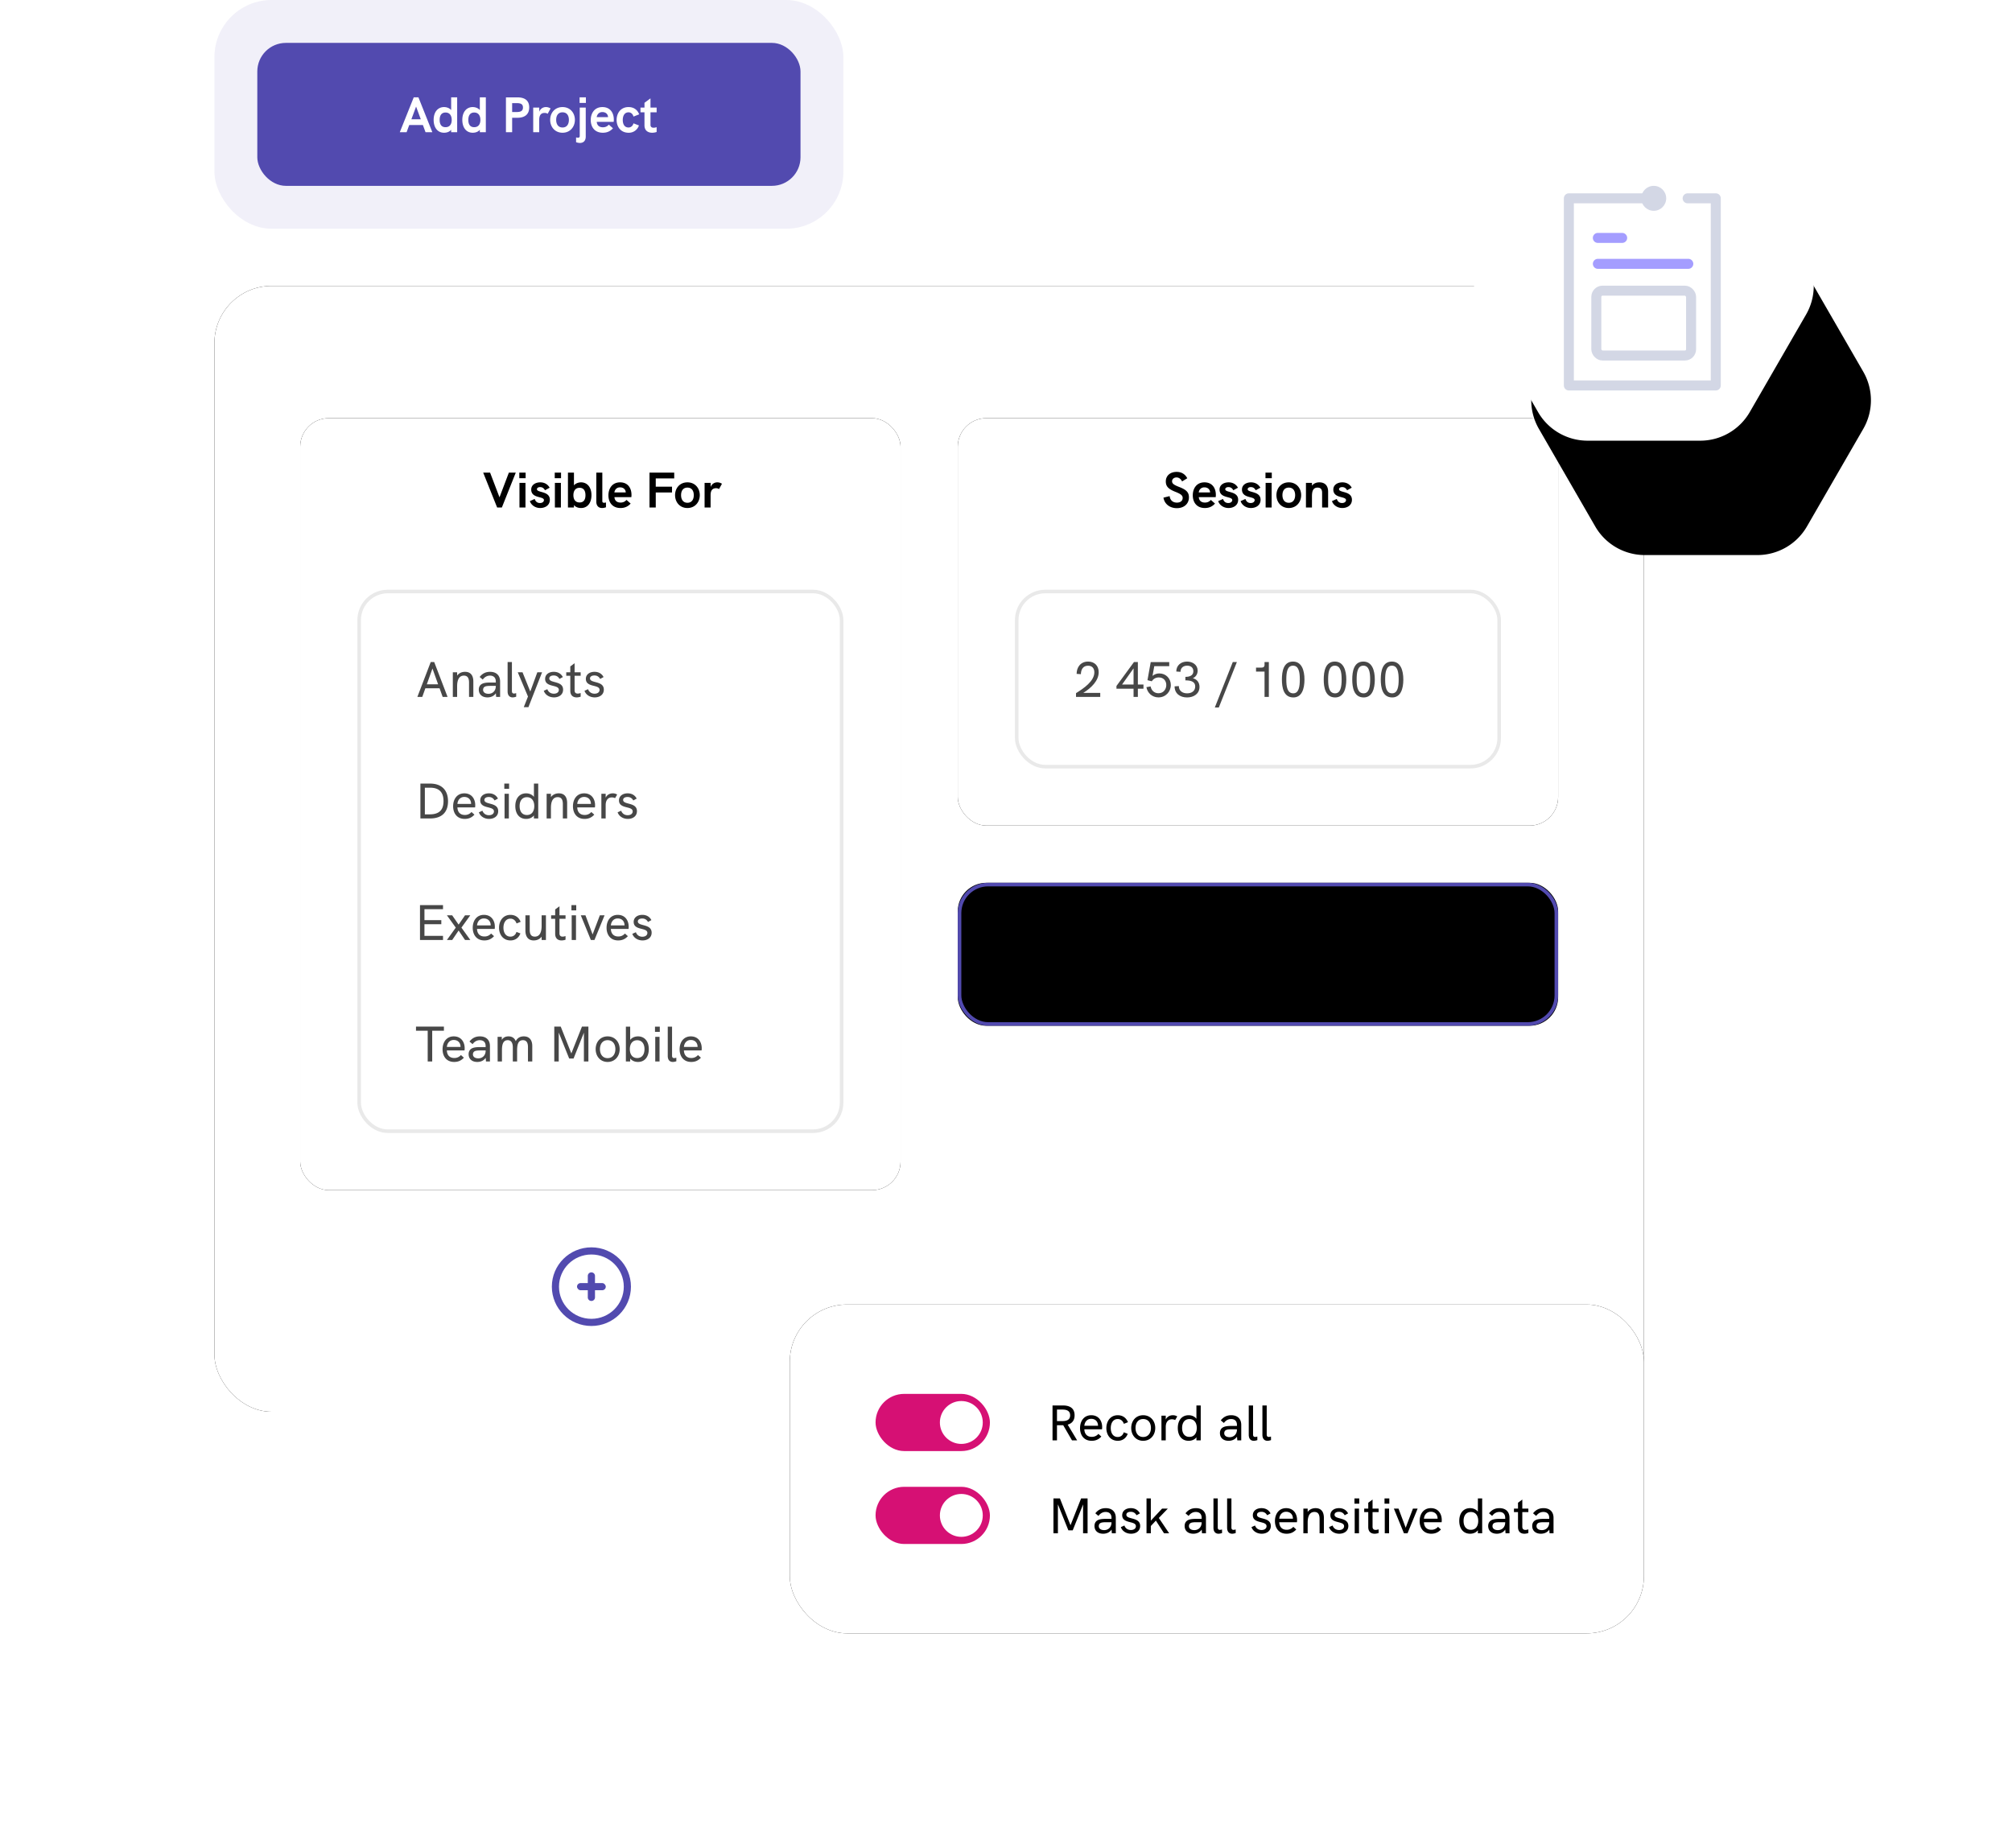 <svg xmlns="http://www.w3.org/2000/svg" xmlns:xlink="http://www.w3.org/1999/xlink" width="563" height="517" xmlns:v="https://vecta.io/nano"><style><![CDATA[.B{fill:#000}.C{fill:#fff}.D{fill-rule:nonzero}.E{stroke-linecap:round}.F{stroke-linejoin:round}]]></style><defs><rect id="A" width="400" height="315" rx="16"/><filter x="-22.5%" y="-28.6%" width="145.0%" height="157.1%" id="B"><feOffset in="SourceAlpha"/><feGaussianBlur stdDeviation="30"/><feColorMatrix values="0 0 0 0 0.361   0 0 0 0 0.376   0 0 0 0 0.584  0 0 0 0.16 0"/></filter><rect id="C" width="168" height="216" rx="8"/><filter x="-28.6%" y="-22.2%" width="157.1%" height="144.4%" id="D"><feOffset in="SourceAlpha"/><feGaussianBlur stdDeviation="16"/><feColorMatrix values="0 0 0 0 0.361   0 0 0 0 0.376   0 0 0 0 0.584  0 0 0 0.08 0"/></filter><rect id="E" width="168" height="40" rx="8"/><filter x="-53.6%" y="-225.0%" width="207.1%" height="550.0%" id="F"><feOffset in="SourceAlpha" result="A"/><feMorphology radius="1" in="SourceAlpha"/><feOffset/><feComposite in="A" operator="out" result="A"/><feGaussianBlur stdDeviation="30"/><feColorMatrix values="0 0 0 0 0.361   0 0 0 0 0.376   0 0 0 0 0.584  0 0 0 0.16 0"/></filter><rect id="G" width="168" height="114" rx="8"/><filter x="-28.6%" y="-42.1%" width="157.1%" height="184.2%" id="H"><feOffset in="SourceAlpha"/><feGaussianBlur stdDeviation="16"/><feColorMatrix values="0 0 0 0 0.361   0 0 0 0 0.376   0 0 0 0 0.584  0 0 0 0.08 0"/></filter><rect id="I" width="239" height="92" rx="16"/><filter x="-37.7%" y="-97.8%" width="175.3%" height="295.7%" id="J"><feOffset in="SourceAlpha"/><feGaussianBlur stdDeviation="30"/><feColorMatrix values="0 0 0 0 0.361   0 0 0 0 0.376   0 0 0 0 0.584  0 0 0 0.16 0"/></filter><path d="M58 4.619l27.301 15.762a16 16 0 0 1 8 13.856v31.525a16 16 0 0 1-8 13.856L58 95.381a16 16 0 0 1-16 0L14.699 79.619a16 16 0 0 1-8-13.856V34.238a16 16 0 0 1 8-13.856L42 4.619a16 16 0 0 1 16 0z" id="K"/><filter x="-35.8%" y="-88.0%" width="235.6%" height="244.0%" id="L"><feOffset dx="32" dy="-16" in="SourceAlpha"/><feGaussianBlur stdDeviation="19.5"/><feColorMatrix values="0 0 0 0 0.361   0 0 0 0 0.375   0 0 0 0 0.585  0 0 0 0.16 0"/></filter></defs><g transform="translate(60)" fill="none" fill-rule="evenodd"><g transform="translate(0 80)"><use filter="url(#B)" xlink:href="#A" class="B"/><use xlink:href="#A" class="C"/><g transform="translate(24 37)"><use filter="url(#D)" xlink:href="#C" class="B"/><g class="C"><use xlink:href="#C"/><rect stroke="#e9e9e9" x="16.5" y="48.5" width="135" height="151" rx="8"/></g><g fill="#524aaf"><rect x="77.461" y="242" width="8.048" height="2" rx="1"/><path d="M80.479 246v-6a1 1 0 0 1 1-1h.012a1 1 0 0 1 1 1v6a1 1 0 0 1-1 1h-.012a1 1 0 0 1-1-1z"/></g><ellipse stroke="#524aaf" stroke-width="2" cx="81.485" cy="243" rx="10.066" ry="10"/><g class="B D"><path d="M34.157 78l.868-2.422h3.976L39.869 78h1.372l-3.738-9.758h-.98L32.785 78h1.372zm4.438-3.528h-3.164l1.582-4.424 1.582 4.424zM43.915 78v-2.982c0-1.708.504-2.982 1.89-2.982 1.12 0 1.442.812 1.442 1.96V78h1.204v-4.298c0-1.778-.812-2.73-2.324-2.73-.938 0-1.75.392-2.212 1.064v-.938h-1.204V78h1.204zm8.484.126c1.036 0 1.862-.42 2.352-1.162L54.835 78h1.106v-4.312c0-1.708-1.05-2.716-2.814-2.716-1.204 0-2.142.462-2.912 1.442l.868.728c.546-.728 1.204-1.106 2.016-1.106 1.05 0 1.638.588 1.638 1.652v.28h-1.526c-1.162 0-1.848.112-2.366.392-.56.308-.868.868-.868 1.596 0 1.33.938 2.17 2.422 2.17zm.28-1.008c-.924 0-1.498-.434-1.498-1.106 0-.35.126-.616.35-.798.294-.224.77-.308 1.82-.308h1.386v.07c0 1.274-.84 2.142-2.058 2.142zm6.776 1.008c.308 0 .672-.084.994-.196l-.014-.994c-.196.056-.42.112-.616.112-.406 0-.574-.252-.574-.672v-8.134h-1.204v8.204c0 1.134.574 1.68 1.414 1.68zm4.41 2.73l3.822-9.758h-1.33l-1.974 5.39-2.17-5.39h-1.33l2.856 6.79-1.176 2.968h1.302zm7.154-2.73c1.316 0 2.548-.7 2.548-2.17 0-2.59-3.864-1.694-3.864-3.136 0-.504.476-.826 1.232-.826.812 0 1.302.406 1.61.966l.952-.518c-.49-.966-1.4-1.47-2.534-1.47-1.358 0-2.422.728-2.422 1.974 0 2.492 3.836 1.47 3.836 3.08 0 .602-.504 1.064-1.4 1.064-1.022 0-1.596-.616-1.82-1.26l-.994.448c.364 1.078 1.47 1.848 2.856 1.848zm6.342 0c.364 0 .742-.07 1.12-.196v-1.022c-.308.098-.588.154-.826.154-.546 0-.868-.28-.868-.91v-4.074h1.694v-.98h-1.694v-2.534l-1.204.896v1.638h-1.134v.98h1.134v4.2c0 1.302.784 1.848 1.778 1.848zm5.054 0c1.316 0 2.548-.7 2.548-2.17 0-2.59-3.864-1.694-3.864-3.136 0-.504.476-.826 1.232-.826.812 0 1.302.406 1.61.966l.952-.518c-.49-.966-1.4-1.47-2.534-1.47-1.358 0-2.422.728-2.422 1.974 0 2.492 3.836 1.47 3.836 3.08 0 .602-.504 1.064-1.4 1.064-1.022 0-1.596-.616-1.82-1.26l-.994.448c.364 1.078 1.47 1.848 2.856 1.848zM36.34 112c3.248 0 5.026-1.694 5.026-4.802 0-3.15-1.82-4.956-5.012-4.956h-2.716V112h2.702zm-.112-1.148h-1.344v-7.462h1.442c2.534 0 3.78 1.246 3.78 3.752 0 2.52-1.246 3.71-3.878 3.71zm9.814 1.274c1.092 0 1.932-.35 2.716-1.19l-.826-.742a2.36 2.36 0 0 1-1.876.826c-1.274 0-2.016-.798-2.058-2.114h4.942c.028-.182.042-.42.042-.616 0-1.68-.938-3.318-3.052-3.318-2.1 0-3.136 1.708-3.136 3.612 0 1.918 1.05 3.542 3.248 3.542zm1.792-4.2h-3.836c.084-1.036.742-1.946 1.918-1.946 1.162 0 1.862.756 1.904 1.82 0 .056 0 .098.014.126zm5.026 4.2c1.316 0 2.548-.7 2.548-2.17 0-2.59-3.864-1.694-3.864-3.136 0-.504.476-.826 1.232-.826.812 0 1.302.406 1.61.966l.952-.518c-.49-.966-1.4-1.47-2.534-1.47-1.358 0-2.422.728-2.422 1.974 0 2.492 3.836 1.47 3.836 3.08 0 .602-.504 1.064-1.4 1.064-1.022 0-1.596-.616-1.82-1.26l-.994.448c.364 1.078 1.47 1.848 2.856 1.848zm5.6-8.414v-1.47h-1.344v1.47h1.344zM58.39 112v-6.902h-1.204V112h1.204zm4.83.126c.91 0 1.694-.336 2.184-.98V112h1.204v-9.758h-1.204v3.724c-.476-.63-1.274-.994-2.184-.994-1.848 0-3.024 1.386-3.024 3.57 0 2.058 1.05 3.584 3.024 3.584zm.224-1.092c-1.358 0-2.044-1.022-2.044-2.492 0-1.512.742-2.492 2.044-2.492 1.33 0 2.058 1.022 2.058 2.492 0 1.428-.686 2.492-2.058 2.492zm6.72.966v-2.982c0-1.708.504-2.982 1.89-2.982 1.12 0 1.442.812 1.442 1.96V112H74.7v-4.298c0-1.778-.812-2.73-2.324-2.73-.938 0-1.75.392-2.212 1.064v-.938H68.96V112h1.204zm9.408.126c1.092 0 1.932-.35 2.716-1.19l-.826-.742a2.36 2.36 0 0 1-1.876.826c-1.274 0-2.016-.798-2.058-2.114h4.942c.028-.182.042-.42.042-.616 0-1.68-.938-3.318-3.052-3.318-2.1 0-3.136 1.708-3.136 3.612 0 1.918 1.05 3.542 3.248 3.542zm1.792-4.2h-3.836c.084-1.036.742-1.946 1.918-1.946 1.162 0 1.862.756 1.904 1.82 0 .056 0 .098.014.126zM85.48 112v-3.724c0-1.428.686-2.17 1.736-2.17a2.05 2.05 0 0 1 .896.21l.588-1.008c-.406-.238-.798-.336-1.232-.336-.728 0-1.554.322-1.988 1.204v-1.078h-1.204V112h1.204zm6.202.126c1.316 0 2.548-.7 2.548-2.17 0-2.59-3.864-1.694-3.864-3.136 0-.504.476-.826 1.232-.826.812 0 1.302.406 1.61.966l.952-.518c-.49-.966-1.4-1.47-2.534-1.47-1.358 0-2.422.728-2.422 1.974 0 2.492 3.836 1.47 3.836 3.08 0 .602-.504 1.064-1.4 1.064-1.022 0-1.596-.616-1.82-1.26l-.994.448c.364 1.078 1.47 1.848 2.856 1.848zM39.964 146v-1.148H34.77v-3.262h4.718v-1.148H34.77v-3.052h5.194v-1.148h-6.44V146h6.44zm2.576 0l1.792-2.646L46.124 146h1.484l-2.492-3.458 2.478-3.444h-1.47l-1.792 2.604-1.806-2.604h-1.47l2.478 3.444L41.056 146h1.484zm8.988.126c1.092 0 1.932-.35 2.716-1.19l-.826-.742a2.36 2.36 0 0 1-1.876.826c-1.274 0-2.016-.798-2.058-2.114h4.942c.028-.182.042-.42.042-.616 0-1.68-.938-3.318-3.052-3.318-2.1 0-3.136 1.708-3.136 3.612 0 1.918 1.05 3.542 3.248 3.542zm1.792-4.2h-3.836c.084-1.036.742-1.946 1.918-1.946 1.162 0 1.862.756 1.904 1.82 0 .056 0 .098.014.126zm5.53 4.2c1.288 0 2.31-.7 2.772-1.96l-1.106-.42c-.238.826-.868 1.316-1.68 1.316-1.372 0-1.96-1.19-1.96-2.492s.588-2.534 1.96-2.534c.798 0 1.428.504 1.708 1.344l1.148-.462c-.546-1.316-1.582-1.946-2.856-1.946-2.142 0-3.192 1.778-3.192 3.598 0 1.89 1.12 3.556 3.206 3.556zm6.496 0c.868 0 1.722-.336 2.212-1.064V146h1.204v-6.902h-1.204v2.996c0 1.596-.462 2.968-1.904 2.968-1.248 0-1.415-1.016-1.427-1.889l-.001-4.075h-1.204v4.256c0 1.624.7 2.772 2.324 2.772zm7.784 0c.364 0 .742-.07 1.12-.196v-1.022c-.308.098-.588.154-.826.154-.546 0-.868-.28-.868-.91v-4.074h1.694v-.98h-1.694v-2.534l-1.204.896v1.638h-1.134v.98h1.134v4.2c0 1.302.784 1.848 1.778 1.848zm4.116-8.414v-1.47h-1.344v1.47h1.344zm-.07 8.288v-6.902h-1.204V146h1.204zm5.166 0l2.828-6.902h-1.316l-2.03 5.348-2.002-5.348H78.52L81.334 146h1.008zm6.636.126c1.092 0 1.932-.35 2.716-1.19l-.826-.742a2.36 2.36 0 0 1-1.876.826c-1.274 0-2.016-.798-2.058-2.114h4.942c.028-.182.042-.42.042-.616 0-1.68-.938-3.318-3.052-3.318-2.1 0-3.136 1.708-3.136 3.612 0 1.918 1.05 3.542 3.248 3.542zm1.792-4.2h-3.836c.084-1.036.742-1.946 1.918-1.946 1.162 0 1.862.756 1.904 1.82 0 .056 0 .098.014.126zm5.026 4.2c1.316 0 2.548-.7 2.548-2.17 0-2.59-3.864-1.694-3.864-3.136 0-.504.476-.826 1.232-.826.812 0 1.302.406 1.61.966l.952-.518c-.49-.966-1.4-1.47-2.534-1.47-1.358 0-2.422.728-2.422 1.974 0 2.492 3.836 1.47 3.836 3.08 0 .602-.504 1.064-1.4 1.064-1.022 0-1.596-.616-1.82-1.26l-.994.448c.364 1.078 1.47 1.848 2.856 1.848zM36.94 180v-8.61h3.276v-1.148h-7.812v1.148h3.276V180h1.26zm6.146.126c1.092 0 1.932-.35 2.716-1.19l-.826-.742a2.36 2.36 0 0 1-1.876.826c-1.274 0-2.016-.798-2.058-2.114h4.942c.028-.182.042-.42.042-.616 0-1.68-.938-3.318-3.052-3.318-2.1 0-3.136 1.708-3.136 3.612 0 1.918 1.05 3.542 3.248 3.542zm1.792-4.2h-3.836c.084-1.036.742-1.946 1.918-1.946 1.162 0 1.862.756 1.904 1.82 0 .056 0 .098.014.126zm4.676 4.2c1.036 0 1.862-.42 2.352-1.162L51.99 180h1.106v-4.312c0-1.708-1.05-2.716-2.814-2.716-1.204 0-2.142.462-2.912 1.442l.868.728c.546-.728 1.204-1.106 2.016-1.106 1.05 0 1.638.588 1.638 1.652v.28h-1.526c-1.162 0-1.848.112-2.366.392-.56.308-.868.868-.868 1.596 0 1.33.938 2.17 2.422 2.17zm.28-1.008c-.924 0-1.498-.434-1.498-1.106 0-.35.126-.616.35-.798.294-.224.77-.308 1.82-.308h1.386v.07c0 1.274-.84 2.142-2.058 2.142zm6.622.882v-3.094c0-1.498.238-2.87 1.61-2.87 1.162 0 1.428 1.064 1.428 2.002V180h1.204v-3.094c0-1.498.224-2.87 1.638-2.87 1.372 0 1.4 1.4 1.4 1.974V180h1.204v-4.34c0-1.54-.714-2.688-2.366-2.688-.994 0-1.778.406-2.254 1.344-.378-.966-1.134-1.344-2.03-1.344-.742 0-1.442.266-1.876.98v-.854h-1.176l.014 6.902h1.204zm15.89 0v-8.092l2.926 7.266h1.218l2.898-7.238V180h1.26v-9.758h-1.806l-2.968 7.504-2.968-7.504H71.1V180h1.246zm13.678.126c2.03 0 3.374-1.582 3.374-3.584 0-2.016-1.358-3.57-3.374-3.57-2.03 0-3.346 1.554-3.346 3.57s1.316 3.584 3.346 3.584zm0-1.064c-1.4 0-2.142-1.106-2.142-2.52s.728-2.506 2.142-2.506 2.17 1.078 2.17 2.506c0 1.4-.756 2.52-2.17 2.52zm8.498 1.064c1.974 0 3.024-1.526 3.024-3.584 0-2.184-1.176-3.57-3.024-3.57-.91 0-1.708.364-2.184.994v-3.724h-1.204V180h1.204v-.854c.49.644 1.274.98 2.184.98zm-.224-1.092c-1.372 0-2.058-1.064-2.058-2.492 0-1.47.728-2.492 2.058-2.492 1.302 0 2.044.98 2.044 2.492 0 1.47-.686 2.492-2.044 2.492zm6.328-7.322v-1.47h-1.344v1.47h1.344zm-.07 8.288v-6.902h-1.204V180h1.204zm3.71.126c.308 0 .672-.084.994-.196l-.014-.994c-.196.056-.42.112-.616.112-.406 0-.574-.252-.574-.672v-8.134h-1.204v8.204c0 1.134.574 1.68 1.414 1.68zm5.152 0c1.092 0 1.932-.35 2.716-1.19l-.826-.742a2.36 2.36 0 0 1-1.876.826c-1.274 0-2.016-.798-2.058-2.114h4.942c.028-.182.042-.42.042-.616 0-1.68-.938-3.318-3.052-3.318-2.1 0-3.136 1.708-3.136 3.612 0 1.918 1.05 3.542 3.248 3.542zm1.792-4.2h-3.836c.084-1.036.742-1.946 1.918-1.946 1.162 0 1.862.756 1.904 1.82 0 .056 0 .098.014.126z" opacity=".72"/><path d="M56.43 25l3.892-9.758H58.39l-2.618 6.902-2.632-6.902h-1.932L55.114 25h1.316zm6.65-8.204v-1.554h-1.764v1.554h1.764zM63.038 25v-6.902h-1.68V25h1.68zm4.13.14c1.302 0 2.688-.7 2.688-2.31 0-2.52-3.612-1.904-3.612-2.954 0-.322.336-.588.882-.588.756 0 1.134.448 1.372.882l1.302-.714c-.518-.938-1.428-1.498-2.618-1.498-1.33 0-2.534.686-2.534 2.016 0 2.562 3.556 1.792 3.556 2.954 0 .364-.336.812-1.12.812-.924 0-1.288-.63-1.47-1.134l-1.344.602c.336 1.05 1.442 1.932 2.898 1.932zm5.824-8.344v-1.554h-1.764v1.554h1.764zM72.95 25v-6.902h-1.68V25h1.68zm5.642.14c1.876 0 2.912-1.526 2.912-3.598 0-2.254-1.218-3.584-2.912-3.584-.784 0-1.554.322-1.988.84v-3.556h-1.68V25h1.68v-.686c.476.588 1.246.826 1.988.826zm-.406-1.554c-1.218 0-1.736-.882-1.736-2.03s.518-2.072 1.722-2.072c1.12 0 1.652.784 1.652 2.072 0 1.274-.518 2.03-1.638 2.03zm6.3 1.554c.322 0 .7-.07 1.078-.21v-1.344c-.196.056-.378.084-.532.084-.308 0-.49-.126-.49-.434v-7.994h-1.68v8.106c0 1.232.686 1.792 1.624 1.792zm5.152 0c1.162 0 2.072-.406 2.828-1.246l-1.162-1.022c-.476.546-1.036.742-1.652.742-1.092 0-1.652-.602-1.722-1.512h4.732a5.14 5.14 0 0 0 .042-.644c0-1.918-1.036-3.5-3.178-3.5-2.296 0-3.276 1.82-3.276 3.626 0 1.848 1.008 3.556 3.388 3.556zm1.456-4.368h-3.178c.098-.686.574-1.414 1.596-1.414.882 0 1.554.532 1.582 1.414zm8.4 4.228v-4.214h4.55v-1.61h-4.55v-2.324h5.166v-1.61h-6.916V25h1.75zm8.862.14c2.128 0 3.458-1.652 3.458-3.598 0-1.96-1.33-3.584-3.458-3.584-2.142 0-3.458 1.624-3.458 3.584 0 1.946 1.316 3.598 3.458 3.598zm0-1.47c-1.274 0-1.778-1.008-1.778-2.128 0-1.134.504-2.114 1.778-2.114s1.778.98 1.778 2.114c0 1.12-.504 2.128-1.778 2.128zm6.482 1.33v-3.472c0-1.302.504-1.932 1.526-1.932.336 0 .602.084.84.238l.812-1.484c-.448-.28-.854-.392-1.316-.392-.784 0-1.554.462-1.848 1.316v-1.176h-1.694V25h1.68z"/></g><g transform="translate(184)"><g transform="translate(0 130)"><g class="B"><path d="M66.003 25.168c2.338 0 3.584-1.288 3.584-3.766v-6.16h-1.246v6.076c0 1.82-.714 2.632-2.338 2.632-1.61 0-2.324-.798-2.324-2.604v-6.104h-1.246v6.23c0 2.422 1.246 3.696 3.57 3.696zm7.168 2.688v-3.724c.462.616 1.26.994 2.184.994 1.918 0 3.024-1.456 3.024-3.584s-1.12-3.57-3.024-3.57c-.896 0-1.68.322-2.184.98v-.854h-1.204v9.758h1.204zm1.96-3.794c-1.372 0-2.058-1.078-2.058-2.52 0-1.498.728-2.52 2.058-2.52 1.302 0 2.044.98 2.044 2.52 0 1.498-.7 2.52-2.044 2.52zm7.532 1.064c.91 0 1.694-.336 2.184-.98V25h1.204v-9.758h-1.204v3.724c-.476-.63-1.274-.994-2.184-.994-1.848 0-3.024 1.386-3.024 3.57 0 2.058 1.05 3.584 3.024 3.584zm.224-1.092c-1.358 0-2.044-1.022-2.044-2.492 0-1.512.742-2.492 2.044-2.492 1.33 0 2.058 1.022 2.058 2.492 0 1.428-.686 2.492-2.058 2.492zm7.266 1.092c1.036 0 1.862-.42 2.352-1.162L92.589 25h1.106v-4.312c0-1.708-1.05-2.716-2.814-2.716-1.204 0-2.142.462-2.912 1.442l.868.728c.546-.728 1.204-1.106 2.016-1.106 1.05 0 1.638.588 1.638 1.652v.28h-1.526c-1.162 0-1.848.112-2.366.392-.56.308-.868.868-.868 1.596 0 1.33.938 2.17 2.422 2.17zm.28-1.008c-.924 0-1.498-.434-1.498-1.106 0-.35.126-.616.35-.798.294-.224.77-.308 1.82-.308h1.386v.07c0 1.274-.84 2.142-2.058 2.142zm7.42 1.008c.364 0 .742-.07 1.12-.196v-1.022c-.308.098-.588.154-.826.154-.546 0-.868-.28-.868-.91v-4.074h1.694v-.98h-1.694v-2.534l-1.204.896v1.638h-1.134v.98h1.134v4.2c0 1.302.784 1.848 1.778 1.848zm5.46 0c1.092 0 1.932-.35 2.716-1.19l-.826-.742a2.36 2.36 0 0 1-1.876.826c-1.274 0-2.016-.798-2.058-2.114h4.942c.028-.182.042-.42.042-.616 0-1.68-.938-3.318-3.052-3.318-2.1 0-3.136 1.708-3.136 3.612 0 1.918 1.05 3.542 3.248 3.542zm1.792-4.2h-3.836c.084-1.036.742-1.946 1.918-1.946 1.162 0 1.862.756 1.904 1.82 0 .056 0 .098.014.126z" class="D"/><use filter="url(#F)" xlink:href="#E"/></g><rect stroke="#524aaf" stroke-linejoin="square" x=".5" y=".5" width="167" height="39" rx="8"/></g><use filter="url(#H)" xlink:href="#G" class="B"/><g class="C"><use xlink:href="#G"/><rect stroke="#e9e9e9" x="16.5" y="48.5" width="135" height="49" rx="8"/></g><g class="B D"><path d="M39.87 78v-1.134h-4.746c2.212-1.372 4.312-3.402 4.312-5.782 0-1.862-1.218-2.982-2.968-2.982-2.072 0-3.206 1.568-3.206 3.444l1.19.084c.028-1.302.602-2.366 2.002-2.366 1.162 0 1.764.742 1.764 1.848 0 2.492-3.024 4.522-5.124 5.824V78h6.776zm10.528 0v-2.31h1.568v-1.162h-1.568v-6.286h-1.092l-4.9 6.692v.756h4.788V78h1.204zm-1.204-3.472h-3.22l3.22-4.522v4.522zm6.986 3.598c1.988 0 3.444-1.61 3.444-3.458 0-1.792-1.344-3.248-3.22-3.248-.602 0-1.288.168-1.904.686l.49-2.716h4.186v-1.148h-5.18l-.91 5.068 1.19.308c.434-.644 1.078-1.078 1.988-1.078 1.344 0 2.086.966 2.086 2.128 0 1.204-.812 2.296-2.184 2.296-1.232 0-2.016-.854-2.198-1.904l-1.176.196c.266 1.596 1.582 2.87 3.388 2.87zm7.98.014c1.904 0 3.486-1.05 3.486-2.94 0-1.316-.784-2.184-1.876-2.436.756-.308 1.358-1.078 1.358-2.114 0-1.624-1.4-2.548-2.968-2.548-1.68 0-3.01 1.05-3.01 2.786l1.176.084c.014-1.092.77-1.722 1.876-1.722.952 0 1.722.49 1.722 1.554s-.826 1.582-2.226 1.582v.98c1.19 0 2.744.168 2.744 1.708 0 1.26-.994 1.918-2.254 1.918-1.358 0-2.324-.742-2.324-2.03l-1.19.07c0 2.03 1.54 3.108 3.486 3.108zm8.89 2.814l5.054-12.712h-1.148L71.93 80.954h1.12zm14-2.954v-9.758h-1.204v.742c0 .602-.322.812-.868.812h-1.512v1.106h2.38V78h1.204zm6.86.14c2.366 0 3.108-2.408 3.108-4.998s-.77-5.04-3.206-5.04c-2.674 0-3.108 2.786-3.108 5.026s.462 5.012 3.206 5.012zm-.028-1.148c-1.708 0-1.946-1.96-1.946-3.864 0-1.946.238-3.878 1.876-3.878 1.61 0 1.904 1.82 1.904 3.878 0 1.988-.28 3.864-1.834 3.864zm11.732 1.148c2.366 0 3.108-2.408 3.108-4.998s-.77-5.04-3.206-5.04c-2.674 0-3.108 2.786-3.108 5.026s.462 5.012 3.206 5.012zm-.028-1.148c-1.708 0-1.946-1.96-1.946-3.864 0-1.946.238-3.878 1.876-3.878 1.61 0 1.904 1.82 1.904 3.878 0 1.988-.28 3.864-1.834 3.864zm8.008 1.148c2.366 0 3.108-2.408 3.108-4.998s-.77-5.04-3.206-5.04c-2.674 0-3.108 2.786-3.108 5.026s.462 5.012 3.206 5.012zm-.028-1.148c-1.708 0-1.946-1.96-1.946-3.864 0-1.946.238-3.878 1.876-3.878 1.61 0 1.904 1.82 1.904 3.878 0 1.988-.28 3.864-1.834 3.864zm8.008 1.148c2.366 0 3.108-2.408 3.108-4.998s-.77-5.04-3.206-5.04c-2.604 0-3.084 2.641-3.107 4.848l-.001.178c0 2.24.462 5.012 3.206 5.012zm-.028-1.148c-1.651 0-1.928-1.832-1.945-3.673l-.001-.191c0-1.946.238-3.878 1.876-3.878 1.61 0 1.904 1.82 1.904 3.878 0 1.988-.28 3.864-1.834 3.864z" opacity=".72"/><path d="M61.299 25.182c2.002 0 3.388-1.204 3.388-3.024 0-1.386-.686-2.128-2.772-2.926-1.47-.574-1.946-.938-1.946-1.582 0-.602.532-1.064 1.232-1.064.658 0 1.232.392 1.568 1.12l1.456-.896c-.616-1.176-1.652-1.778-2.968-1.778-1.82 0-3.038 1.078-3.038 2.66 0 1.414.728 2.156 2.772 2.954 1.442.574 1.946.994 1.946 1.666 0 .826-.63 1.316-1.61 1.316-1.134 0-1.904-.658-2.03-1.82l-1.736.434c.28 1.778 1.792 2.94 3.738 2.94zm7.854-.042c1.162 0 2.072-.406 2.828-1.246l-1.162-1.022c-.476.546-1.036.742-1.652.742-1.092 0-1.652-.602-1.722-1.512h4.732a5.14 5.14 0 0 0 .042-.644c0-1.918-1.036-3.5-3.178-3.5-2.296 0-3.276 1.82-3.276 3.626 0 1.848 1.008 3.556 3.388 3.556zm1.456-4.368h-3.178c.098-.686.574-1.414 1.596-1.414.882 0 1.554.532 1.582 1.414zm5.166 4.368c1.302 0 2.688-.7 2.688-2.31 0-2.52-3.612-1.904-3.612-2.954 0-.322.336-.588.882-.588.756 0 1.134.448 1.372.882l1.302-.714c-.518-.938-1.428-1.498-2.618-1.498-1.33 0-2.534.686-2.534 2.016 0 2.562 3.556 1.792 3.556 2.954 0 .364-.336.812-1.12.812-.924 0-1.288-.63-1.47-1.134l-1.344.602c.336 1.05 1.442 1.932 2.898 1.932zm6.272 0c1.302 0 2.688-.7 2.688-2.31 0-2.52-3.612-1.904-3.612-2.954 0-.322.336-.588.882-.588.756 0 1.134.448 1.372.882l1.302-.714c-.518-.938-1.428-1.498-2.618-1.498-1.33 0-2.534.686-2.534 2.016 0 2.562 3.556 1.792 3.556 2.954 0 .364-.336.812-1.12.812-.924 0-1.288-.63-1.47-1.134l-1.344.602c.336 1.05 1.442 1.932 2.898 1.932zm5.824-8.344v-1.554h-1.764v1.554h1.764zM87.829 25v-6.902h-1.68V25h1.68zm4.802.14c2.128 0 3.458-1.652 3.458-3.598 0-1.96-1.33-3.584-3.458-3.584-2.142 0-3.458 1.624-3.458 3.584 0 1.946 1.316 3.598 3.458 3.598zm0-1.47c-1.274 0-1.778-1.008-1.778-2.128 0-1.134.504-2.114 1.778-2.114s1.778.98 1.778 2.114c0 1.12-.504 2.128-1.778 2.128zM99.113 25l.001-3.027c.007-1.181.111-2.545 1.567-2.545 1.274 0 1.274 1.064 1.274 1.54V25h1.68v-4.452c0-1.638-.882-2.59-2.436-2.59-.84 0-1.596.28-2.086.938v-.798h-1.68V25h1.68zm8.498.14c1.302 0 2.688-.7 2.688-2.31 0-2.52-3.612-1.904-3.612-2.954 0-.322.336-.588.882-.588.756 0 1.134.448 1.372.882l1.302-.714c-.518-.938-1.428-1.498-2.618-1.498-1.33 0-2.534.686-2.534 2.016 0 2.562 3.556 1.792 3.556 2.954 0 .364-.336.812-1.12.812-.924 0-1.288-.63-1.47-1.134l-1.344.602c.336 1.05 1.442 1.932 2.898 1.932z"/></g></g><g transform="translate(137 248)"><use filter="url(#J)" xlink:href="#I" class="B"/><use xlink:href="#I" class="C"/><rect fill="#d61074" x="24" y="25" width="32" height="16" rx="8"/><circle cx="48" cy="33" r="6" class="C"/><path d="M74.765 38v-4.228h1.75L78.965 38h1.442l-2.646-4.396c1.26-.35 1.932-1.232 1.932-2.618 0-1.764-1.078-2.744-3.248-2.744h-2.926V38h1.246zm1.554-5.39h-1.554v-3.22h1.554c1.4 0 2.128.504 2.128 1.61s-.728 1.61-2.128 1.61zm8.148 5.516c1.092 0 1.932-.35 2.716-1.19l-.826-.742a2.36 2.36 0 0 1-1.876.826c-1.274 0-2.016-.798-2.058-2.114h4.942c.028-.182.042-.42.042-.616 0-1.68-.938-3.318-3.052-3.318-2.1 0-3.136 1.708-3.136 3.612 0 1.918 1.05 3.542 3.248 3.542zm1.792-4.2h-3.836c.084-1.036.742-1.946 1.918-1.946 1.162 0 1.862.756 1.904 1.82 0 .056 0 .098.014.126zm5.53 4.2c1.288 0 2.31-.7 2.772-1.96l-1.106-.42c-.238.826-.868 1.316-1.68 1.316-1.372 0-1.96-1.19-1.96-2.492s.588-2.534 1.96-2.534c.798 0 1.428.504 1.708 1.344l1.148-.462c-.546-1.316-1.582-1.946-2.856-1.946-2.142 0-3.192 1.778-3.192 3.598 0 1.89 1.12 3.556 3.206 3.556zm7.098 0c2.03 0 3.374-1.582 3.374-3.584 0-2.016-1.358-3.57-3.374-3.57-2.03 0-3.346 1.554-3.346 3.57s1.316 3.584 3.346 3.584zm0-1.064c-1.4 0-2.142-1.106-2.142-2.52s.728-2.506 2.142-2.506 2.17 1.078 2.17 2.506c0 1.4-.756 2.52-2.17 2.52zm6.314.938v-3.724c0-1.428.686-2.17 1.736-2.17a2.05 2.05 0 0 1 .896.21l.588-1.008c-.406-.238-.798-.336-1.232-.336-.728 0-1.554.322-1.988 1.204v-1.078h-1.204V38h1.204zm6.398.126c.91 0 1.694-.336 2.184-.98V38h1.204v-9.758h-1.204v3.724c-.476-.63-1.274-.994-2.184-.994-1.848 0-3.024 1.386-3.024 3.57 0 2.058 1.05 3.584 3.024 3.584zm.224-1.092c-1.358 0-2.044-1.022-2.044-2.492 0-1.512.742-2.492 2.044-2.492 1.33 0 2.058 1.022 2.058 2.492 0 1.428-.686 2.492-2.058 2.492zm10.962 1.092c1.036 0 1.862-.42 2.352-1.162l.084 1.036h1.106v-4.312c0-1.708-1.05-2.716-2.814-2.716-1.204 0-2.142.462-2.912 1.442l.868.728c.546-.728 1.204-1.106 2.016-1.106 1.05 0 1.638.588 1.638 1.652v.28h-1.526c-1.162 0-1.848.112-2.366.392-.56.308-.868.868-.868 1.596 0 1.33.938 2.17 2.422 2.17zm.28-1.008c-.924 0-1.498-.434-1.498-1.106 0-.35.126-.616.35-.798.294-.224.77-.308 1.82-.308h1.386v.07c0 1.274-.84 2.142-2.058 2.142zm6.776 1.008c.308 0 .672-.084.994-.196l-.014-.994c-.196.056-.42.112-.616.112-.406 0-.574-.252-.574-.672v-8.134h-1.204v8.204c0 1.134.574 1.68 1.414 1.68zm3.822 0c.308 0 .672-.084.994-.196l-.014-.994c-.196.056-.42.112-.616.112-.406 0-.574-.252-.574-.672v-8.134h-1.204v8.204c0 1.134.574 1.68 1.414 1.68z" class="B D"/><rect fill="#d61074" x="24" y="51" width="32" height="16" rx="8"/><circle cx="48" cy="59" r="6" class="C"/><path d="M75.026 64v-8.092l2.926 7.266h1.218l2.898-7.238V64h1.26v-9.758h-1.806l-2.968 7.504-2.968-7.504H73.78V64h1.246zm12.656.126c1.036 0 1.862-.42 2.352-1.162L90.118 64h1.106v-4.312c0-1.708-1.05-2.716-2.814-2.716-1.204 0-2.142.462-2.912 1.442l.868.728c.546-.728 1.204-1.106 2.016-1.106 1.05 0 1.638.588 1.638 1.652v.28h-1.526c-1.162 0-1.848.112-2.366.392-.56.308-.868.868-.868 1.596 0 1.33.938 2.17 2.422 2.17zm.28-1.008c-.924 0-1.498-.434-1.498-1.106 0-.35.126-.616.35-.798.294-.224.77-.308 1.82-.308h1.386v.07c0 1.274-.84 2.142-2.058 2.142zm7.532 1.008c1.316 0 2.548-.7 2.548-2.17 0-2.59-3.864-1.694-3.864-3.136 0-.504.476-.826 1.232-.826.812 0 1.302.406 1.61.966l.952-.518c-.49-.966-1.4-1.47-2.534-1.47-1.358 0-2.422.728-2.422 1.974 0 2.492 3.836 1.47 3.836 3.08 0 .602-.504 1.064-1.4 1.064-1.022 0-1.596-.616-1.82-1.26l-.994.448c.364 1.078 1.47 1.848 2.856 1.848zm5.53-.126v-2.03l1.414-1.512L104.72 64h1.428l-2.884-4.284 2.52-2.618h-1.61l-3.15 3.374v-6.23H99.82V64h1.204zm11.886.126c1.036 0 1.862-.42 2.352-1.162l.084 1.036h1.106v-4.312c0-1.708-1.05-2.716-2.814-2.716-1.204 0-2.142.462-2.912 1.442l.868.728c.546-.728 1.204-1.106 2.016-1.106 1.05 0 1.638.588 1.638 1.652v.28h-1.526c-1.162 0-1.848.112-2.366.392-.56.308-.868.868-.868 1.596 0 1.33.938 2.17 2.422 2.17zm.28-1.008c-.924 0-1.498-.434-1.498-1.106 0-.35.126-.616.35-.798.294-.224.77-.308 1.82-.308h1.386v.07c0 1.274-.84 2.142-2.058 2.142zm6.776 1.008c.308 0 .672-.084.994-.196l-.014-.994c-.196.056-.42.112-.616.112-.406 0-.574-.252-.574-.672v-8.134h-1.204v8.204c0 1.134.574 1.68 1.414 1.68zm3.822 0c.308 0 .672-.084.994-.196l-.014-.994c-.196.056-.42.112-.616.112-.406 0-.574-.252-.574-.672v-8.134h-1.204v8.204c0 1.134.574 1.68 1.414 1.68zm8.26 0c1.316 0 2.548-.7 2.548-2.17 0-2.59-3.864-1.694-3.864-3.136 0-.504.476-.826 1.232-.826.812 0 1.302.406 1.61.966l.952-.518c-.49-.966-1.4-1.47-2.534-1.47-1.358 0-2.422.728-2.422 1.974 0 2.492 3.836 1.47 3.836 3.08 0 .602-.504 1.064-1.4 1.064-1.022 0-1.596-.616-1.82-1.26l-.994.448c.364 1.078 1.47 1.848 2.856 1.848zm6.958 0c1.092 0 1.932-.35 2.716-1.19l-.826-.742a2.36 2.36 0 0 1-1.876.826c-1.274 0-2.016-.798-2.058-2.114h4.942c.028-.182.042-.42.042-.616 0-1.68-.938-3.318-3.052-3.318-2.1 0-3.136 1.708-3.136 3.612 0 1.918 1.05 3.542 3.248 3.542zm1.792-4.2h-3.836c.084-1.036.742-1.946 1.918-1.946 1.162 0 1.862.756 1.904 1.82 0 .056 0 .098.014.126zM144.914 64v-2.982c0-1.708.504-2.982 1.89-2.982 1.12 0 1.442.812 1.442 1.96V64h1.204v-4.298c0-1.778-.812-2.73-2.324-2.73-.938 0-1.75.392-2.212 1.064v-.938h-1.204V64h1.204zm8.834.126c1.316 0 2.548-.7 2.548-2.17 0-2.59-3.864-1.694-3.864-3.136 0-.504.476-.826 1.232-.826.812 0 1.302.406 1.61.966l.952-.518c-.49-.966-1.4-1.47-2.534-1.47-1.358 0-2.422.728-2.422 1.974 0 2.492 3.836 1.47 3.836 3.08 0 .602-.504 1.064-1.4 1.064-1.022 0-1.596-.616-1.82-1.26l-.994.448c.364 1.078 1.47 1.848 2.856 1.848zm5.6-8.414v-1.47h-1.344v1.47h1.344zm-.07 8.288v-6.902h-1.204V64h1.204zm4.368.126c.364 0 .742-.07 1.12-.196v-1.022c-.308.098-.588.154-.826.154-.546 0-.868-.28-.868-.91v-4.074h1.694v-.98h-1.694v-2.534l-1.204.896v1.638h-1.134v.98h1.134v4.2c0 1.302.784 1.848 1.778 1.848zm4.116-8.414v-1.47h-1.344v1.47h1.344zm-.07 8.288v-6.902h-1.204V64h1.204zm5.166 0l2.828-6.902h-1.316l-2.03 5.348-2.002-5.348h-1.302L171.85 64h1.008zm6.636.126c1.092 0 1.932-.35 2.716-1.19l-.826-.742a2.36 2.36 0 0 1-1.876.826c-1.274 0-2.016-.798-2.058-2.114h4.942c.028-.182.042-.42.042-.616 0-1.68-.938-3.318-3.052-3.318-2.1 0-3.136 1.708-3.136 3.612 0 1.918 1.05 3.542 3.248 3.542zm1.792-4.2h-3.836c.084-1.036.742-1.946 1.918-1.946 1.162 0 1.862.756 1.904 1.82 0 .056 0 .098.014.126zm9.072 4.2c.91 0 1.694-.336 2.184-.98V64h1.204v-9.758h-1.204v3.724c-.476-.63-1.274-.994-2.184-.994-1.848 0-3.024 1.386-3.024 3.57 0 2.058 1.05 3.584 3.024 3.584zm.224-1.092c-1.358 0-2.044-1.022-2.044-2.492 0-1.512.742-2.492 2.044-2.492 1.33 0 2.058 1.022 2.058 2.492 0 1.428-.686 2.492-2.058 2.492zm7.266 1.092c1.036 0 1.862-.42 2.352-1.162l.084 1.036h1.106v-4.312c0-1.708-1.05-2.716-2.814-2.716-1.204 0-2.142.462-2.912 1.442l.868.728c.546-.728 1.204-1.106 2.016-1.106 1.05 0 1.638.588 1.638 1.652v.28h-1.526c-1.162 0-1.848.112-2.366.392-.56.308-.868.868-.868 1.596 0 1.33.938 2.17 2.422 2.17zm.28-1.008c-.924 0-1.498-.434-1.498-1.106 0-.35.126-.616.35-.798.294-.224.77-.308 1.82-.308h1.386v.07c0 1.274-.84 2.142-2.058 2.142zm7.42 1.008c.364 0 .742-.07 1.12-.196v-1.022c-.308.098-.588.154-.826.154-.546 0-.868-.28-.868-.91v-4.074h1.694v-.98h-1.694v-2.534l-1.204.896v1.638h-1.134v.98h1.134v4.2c0 1.302.784 1.848 1.778 1.848zm4.62 0c1.036 0 1.862-.42 2.352-1.162l.084 1.036h1.106v-4.312c0-1.708-1.05-2.716-2.814-2.716-1.204 0-2.142.462-2.912 1.442l.868.728c.546-.728 1.204-1.106 2.016-1.106 1.05 0 1.638.588 1.638 1.652v.28h-1.526c-1.162 0-1.848.112-2.366.392-.56.308-.868.868-.868 1.596 0 1.33.938 2.17 2.422 2.17zm.28-1.008c-.924 0-1.498-.434-1.498-1.106 0-.35.126-.616.35-.798.294-.224.77-.308 1.82-.308h1.386v.07c0 1.274-.84 2.142-2.058 2.142z" class="B D"/></g></g></g><g fill="#524aaf"><rect fill-opacity=".08" width="176" height="64" rx="16"/><rect x="12" y="12" width="152" height="40" rx="8"/></g><path d="M53.77 37l.742-2.016h3.822L59.076 37h1.904l-3.892-9.758h-1.316L51.866 37h1.904zm3.976-3.626h-2.632l1.316-3.556 1.316 3.556zm6.51 3.766c.742 0 1.512-.238 1.988-.826V37h1.68v-9.758h-1.68v3.556c-.434-.518-1.204-.84-1.988-.84-1.694 0-2.912 1.33-2.912 3.584 0 2.072 1.036 3.598 2.912 3.598zm.406-1.554c-1.12 0-1.638-.756-1.638-2.03 0-1.288.532-2.072 1.652-2.072 1.204 0 1.722.924 1.722 2.072s-.518 2.03-1.736 2.03zm7.616 1.554c.742 0 1.512-.238 1.988-.826V37h1.68v-9.758h-1.68v3.556c-.434-.518-1.204-.84-1.988-.84-1.694 0-2.912 1.33-2.912 3.584 0 2.072 1.036 3.598 2.912 3.598zm.406-1.554c-1.12 0-1.638-.756-1.638-2.03 0-1.288.532-2.072 1.652-2.072 1.204 0 1.722.924 1.722 2.072s-.518 2.03-1.736 2.03zM83.31 37v-4.046h1.456c2.156 0 3.318-1.008 3.318-2.898 0-1.862-1.134-2.814-3.318-2.814h-3.192V37h1.736zm1.274-5.656H83.31v-2.492h1.274c1.246 0 1.75.35 1.75 1.232s-.518 1.26-1.75 1.26zm6.3 5.656v-3.472c0-1.302.504-1.932 1.526-1.932.336 0 .602.084.84.238l.812-1.484c-.448-.28-.854-.392-1.316-.392-.784 0-1.554.462-1.848 1.316v-1.176h-1.694V37h1.68zm6.524.14c2.128 0 3.458-1.652 3.458-3.598 0-1.96-1.33-3.584-3.458-3.584-2.142 0-3.458 1.624-3.458 3.584 0 1.946 1.316 3.598 3.458 3.598zm0-1.47c-1.274 0-1.778-1.008-1.778-2.128 0-1.134.504-2.114 1.778-2.114s1.778.98 1.778 2.114c0 1.12-.504 2.128-1.778 2.128zm6.538-6.874v-1.554h-1.764v1.554h1.764zm-1.666 11.2c.938 0 1.624-.56 1.624-1.792v-8.106h-1.68v7.994c0 .308-.182.434-.49.434-.154 0-.336-.028-.532-.084v1.344c.378.14.756.21 1.078.21zm6.412-2.856c1.162 0 2.072-.406 2.828-1.246l-1.162-1.022c-.476.546-1.036.742-1.652.742-1.092 0-1.652-.602-1.722-1.512h4.732a5.14 5.14 0 0 0 .042-.644c0-1.918-1.036-3.5-3.178-3.5-2.296 0-3.276 1.82-3.276 3.626 0 1.848 1.008 3.556 3.388 3.556zm1.456-4.368h-3.178c.098-.686.574-1.414 1.596-1.414.882 0 1.554.532 1.582 1.414zm5.74 4.368a2.95 2.95 0 0 0 2.898-2.044l-1.526-.588c-.182.714-.714 1.162-1.386 1.162-1.176 0-1.61-1.008-1.61-2.1s.448-2.142 1.61-2.142c.686 0 1.204.462 1.386 1.19l1.596-.63c-.532-1.372-1.61-2.03-2.982-2.03-2.254 0-3.332 1.792-3.332 3.612s1.092 3.57 3.346 3.57zm6.594 0c.42 0 .84-.07 1.26-.21v-1.344c-.308.098-.602.154-.84.154-.546 0-.882-.252-.882-.798v-3.514h1.722v-1.33h-1.722v-2.576l-1.68 1.246v1.33h-1.12v1.33h1.12v3.64c0 1.47.98 2.072 2.142 2.072z" class="C D"/><g transform="translate(350 30)"><g transform="matrix(0 1 -1 0 100 0)"><use filter="url(#L)" xlink:href="#K" class="B"/><use xlink:href="#K" class="C"/></g><path d="M62.239 25.491h7.871v52.36H29v-52.36h25.149" stroke="#d3d7e5" stroke-width="2.8" class="E F"/><circle fill="#d3d7e5" transform="matrix(-1 0 0 -1 76.496 28.982)" cx="23.748" cy="3.491" r="3.491"/><g stroke-width="2.8"><g stroke="#a49dff" class="E"><path d="M37.108 36.565h6.808" class="F"/><path d="M37.116 43.817h25.307"/></g><rect stroke="#d3d7e5" x="36.683" y="51.325" width="26.522" height="18.144" rx="1.745"/></g></g></g></svg>